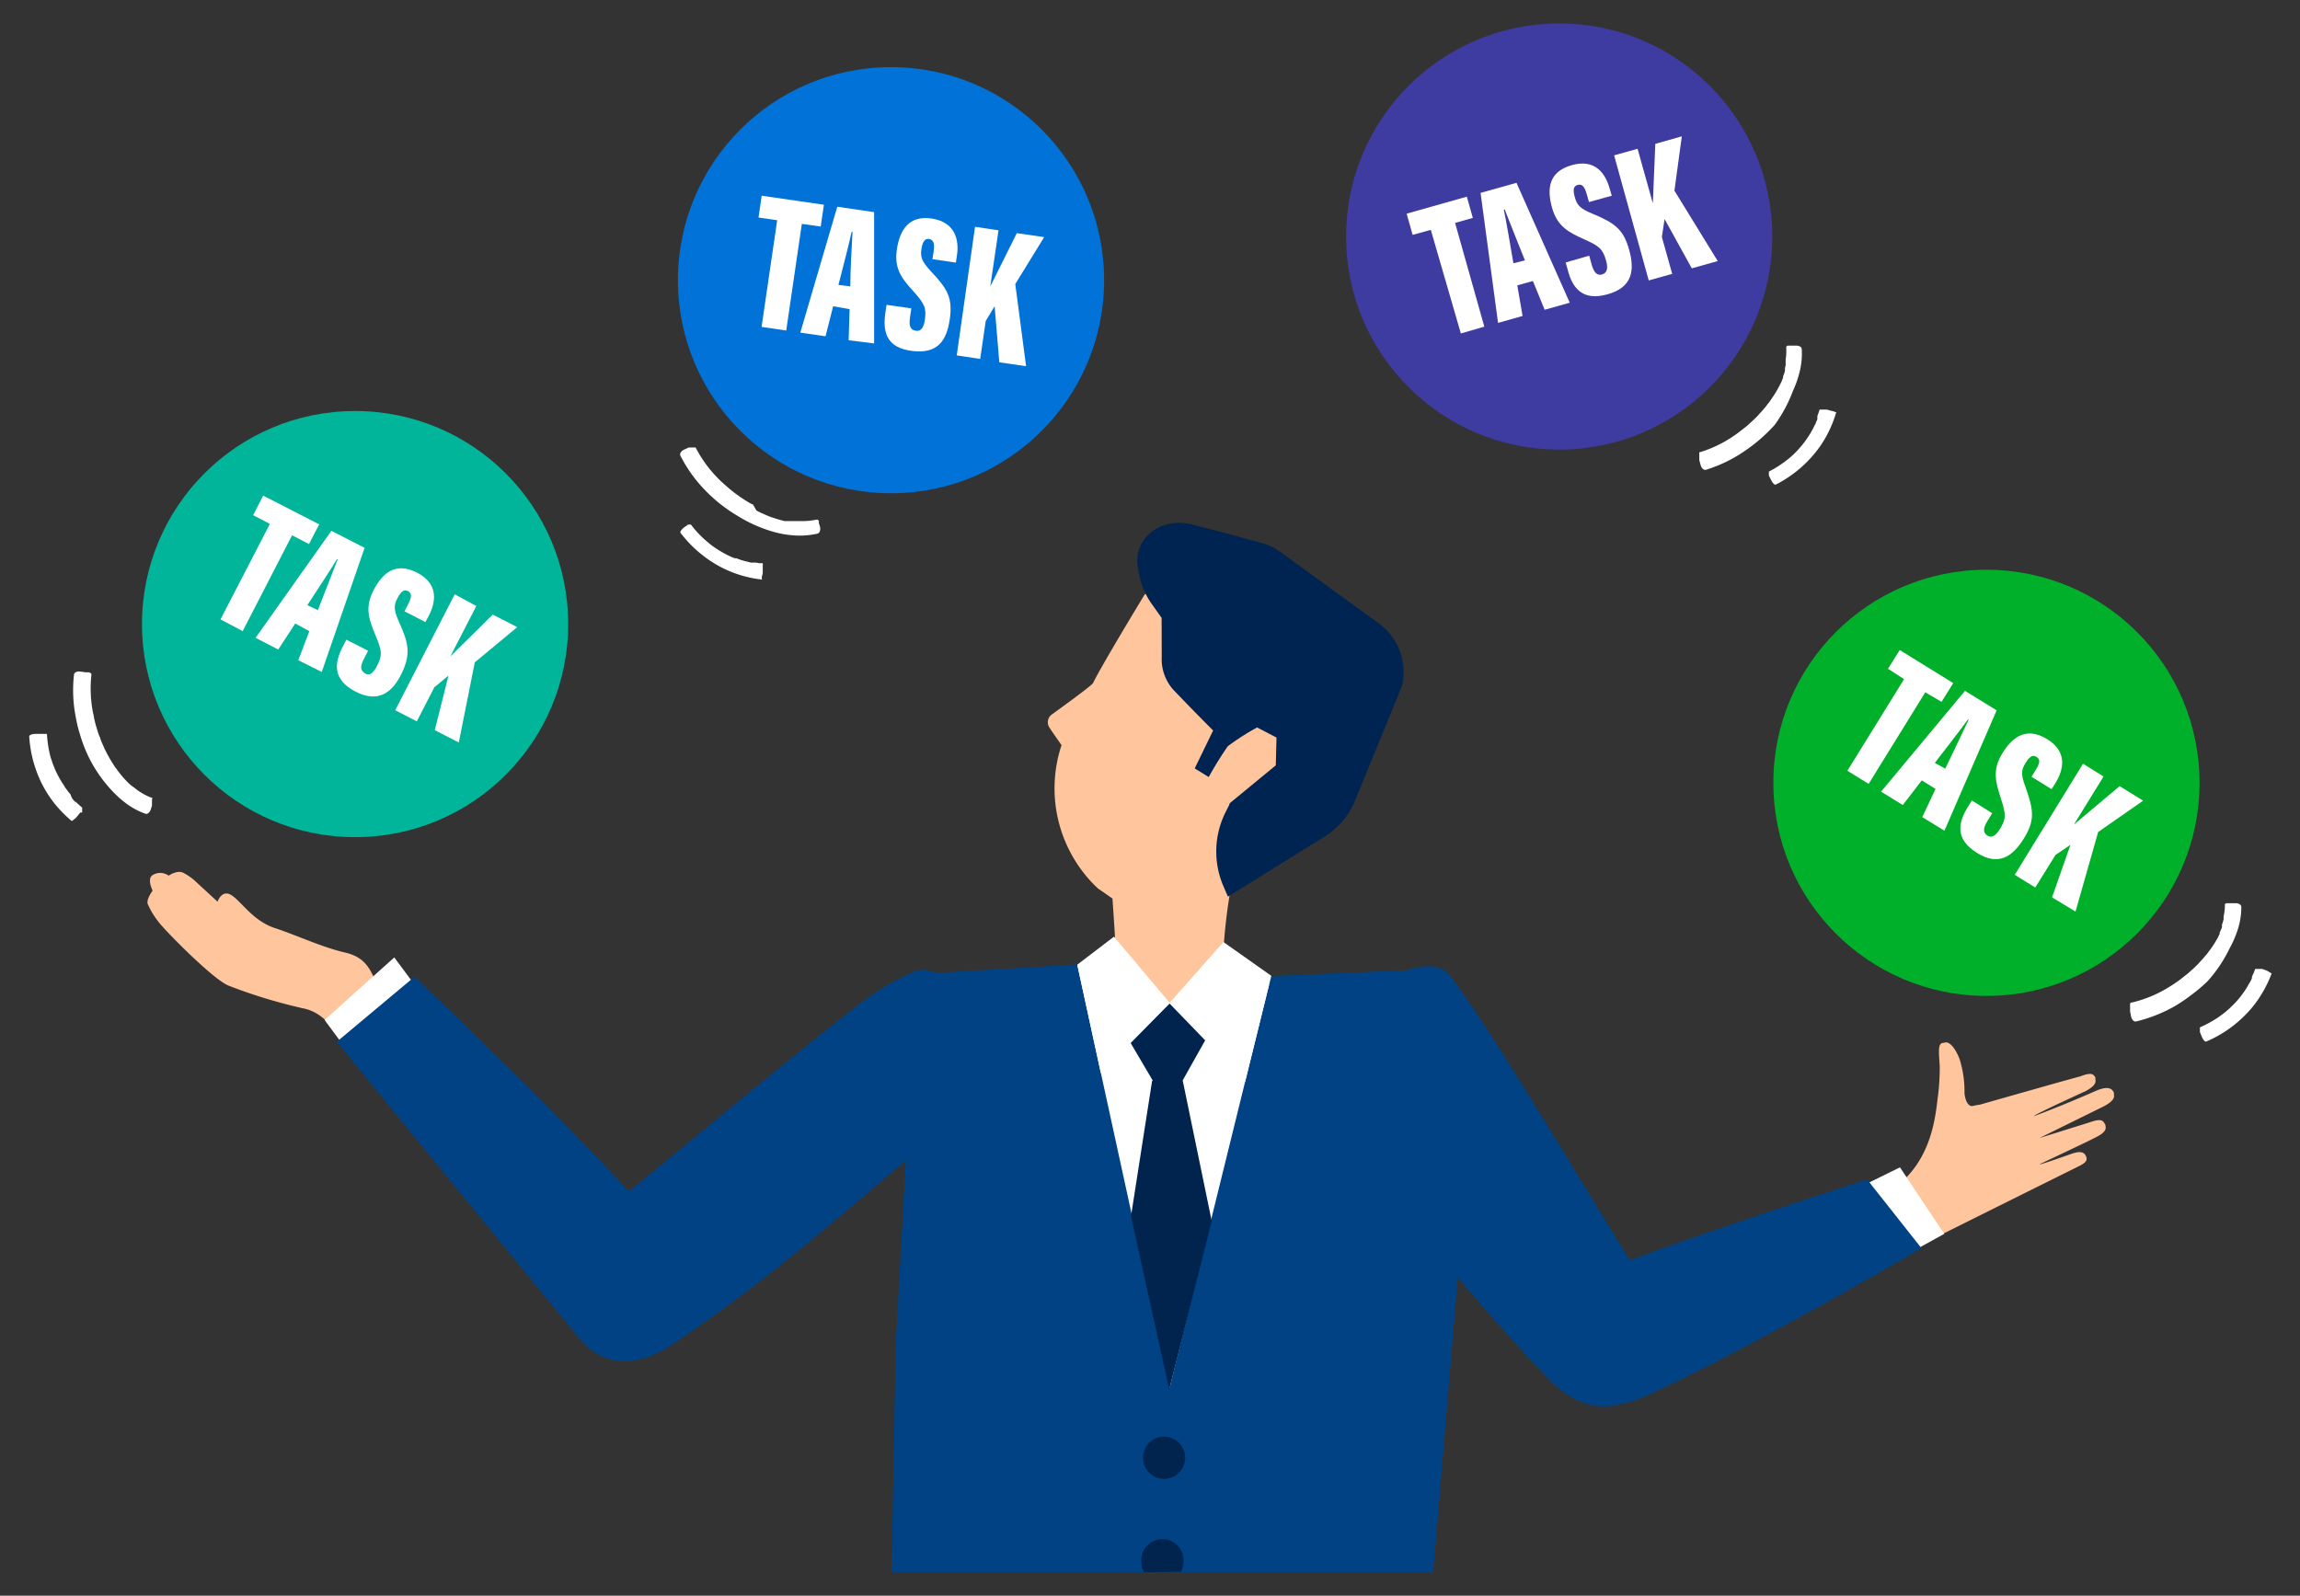 <svg id="レイヤー_1" data-name="レイヤー 1" xmlns="http://www.w3.org/2000/svg" viewBox="0 0 196 136"><rect x="0" y="0" width="196" height="136" fill="#333333" stroke="none"/><defs><style>.cls-1,.cls-7{fill:#004284;}.cls-2,.cls-8{fill:#ffc59d;}.cls-3{fill:#002451;}.cls-4,.cls-6{fill:#fff;}.cls-5{fill:#00244e;}.cls-6,.cls-7,.cls-8{fill-rule:evenodd;}.cls-9{fill:#00b59a;}.cls-10{fill:#00b02a;}.cls-11{fill:#3e3ba1;}.cls-12{fill:#0072d8;}</style></defs><polygon class="cls-1" points="75.98 134 76.33 114.58 78.06 83.02 91.88 82.19 99.28 89.81 108.3 83.19 122.39 82.59 124.33 107.6 122.13 134 75.98 134"/><path class="cls-2" d="M29.85,89.93c-.73-1-1.69-3.55-4.06-4A44.21,44.21,0,0,1,19.47,84c-1.32-.53-5.34-4.63-5.88-5.33a7,7,0,0,1-1-1.62c-.14-.42.42-1.14.42-1.14s-.52-1,0-1.33a1.22,1.22,0,0,1,1.36.05s.69-.47,1.19-.27a4.55,4.55,0,0,1,1.06.72l1.92,1.77s.36-1.1,1.21-.54,1.82,2.18,3.68,2.79,4,1.63,6,2.09,2.24,1.83,2.91,3.14,2.32,2.74,2.44,4.66S31.3,91.81,29.85,89.93Z"/><path class="cls-2" d="M94.8,76.58l-1.25-.87a11.69,11.69,0,0,1-3.09-12.2l0,0c-.17-.26-.67-.94-1-1.46a.81.81,0,0,1,.18-1.16c1.16-.84,3.42-2.48,3.51-2.68.67-1.41,4.4-7.55,4.4-7.55s4.62-2.57,7.15-1.55,8,4.33,9.84,9.83c1.53,4.46-2,7.8-3.49,9.9-1.77,2.5-4,5.66-6.14,6.7a47.91,47.91,0,0,0-.71,6.66c0,5.54-9.14,6.08-9,2.21C95.23,82.45,94.8,76.58,94.8,76.58Z"/><path class="cls-3" d="M109.05,47a4.63,4.63,0,0,0-1.45-.7c-1.43-.39-4.42-1.21-6-1.59C98.93,44,96.42,45.9,97,48.57c0,.16.06.3.09.44a6.43,6.43,0,0,0,1,2.38l.9,1.27L99,56A3.91,3.91,0,0,0,100,58.8c.86.9,2.12,2.2,3.38,3.46l-1.57,3.23,1.38.85s2.5-3.27,2.68-3.34c.09.69,0,.7-.54,1.72-.1.19-.21.38-.32.56a27.56,27.56,0,0,1-.25,3.3l-.34.68a7.48,7.48,0,0,0-.21,6.16l.43,1,8.24-5.12a6.45,6.45,0,0,0,2.59-3.06l4-9.77a5.13,5.13,0,0,0-2-5.36Z"/><path class="cls-2" d="M107.13,62l1.65.86-.06,2.37-4.49,3.69-1.83-1.53a29.52,29.52,0,0,1,2.23-3.79A20.51,20.51,0,0,1,107.13,62Z"/><polygon class="cls-4" points="108.15 83.9 99.67 118.31 91.82 82.3 99.65 85.59 108.15 83.9"/><polygon class="cls-5" points="100.79 92.1 98.18 92.11 96.38 103.66 99.64 118.43 103.26 104.07 100.79 92.1"/><polygon class="cls-5" points="101.12 85.54 102.84 88.42 100.74 92.16 98.25 92.12 96.32 88.84 98.36 85.53 101.12 85.54"/><polygon class="cls-4" points="99.7 85.5 94.93 79.83 91.8 82.22 93.81 91.47 99.7 85.5"/><polygon class="cls-4" points="99.64 85.5 104.26 80.29 108.34 83.17 106.11 92.19 99.64 85.5"/><path class="cls-1" d="M78.09,82.72a23.09,23.09,0,0,0-4.82,2.82c-8.08,6.27-19.81,16.29-23,18.61-5.44,3.93-1.24,16.07,7.16,10.36,10-6.77,15.51-12.26,23-18.23C84.5,92.93,82.6,81.77,78.09,82.72Z"/><polygon class="cls-6" points="35.85 84.63 33.6 81.6 27.66 86.93 30.2 90.36 35.85 84.63"/><path class="cls-7" d="M49,113.62c5.44,6.18,12.88-2,8.75-7.3-5.64-7.18-22.42-23.08-22.42-23.08L28.7,88.79S43.28,106.67,49,113.62Z"/><path class="cls-5" d="M101,124.26a1.8,1.8,0,1,1-1.78-1.82A1.81,1.81,0,0,1,101,124.26Z"/><path class="cls-8" d="M165.3,90.85a19.41,19.41,0,0,1-.13,2.39c-.22,1.51-.37,5.74-4,8.18a15.68,15.68,0,0,0-1.9,1.57s.42,4.88,3.58,3.54c.22-.14,14.15-7.06,14.19-7.08.71-.34.87-.54.73-.89a1.34,1.34,0,0,0-.06-.12c-.22-.36-.71-.26-1.16-.11,0,0-2.8,1-2.75.9,1.11-.53,4.25-2,4.76-2.28l0,0c.48-.24,1-.55.86-1,0-.05,0-.1-.05-.15-.18-.4-.47-.43-1.31-.14l-4.26,1.33h0l0,0,5.52-2.72c.47-.26.94-.59.82-1a.88.88,0,0,0,0-.15c-.18-.4-.55-.53-1.39-.21,0,0-2.88,1.28-5.43,2.22,0-.13,4.42-2.14,4.42-2.14.48-.26.94-.59.82-1a.88.88,0,0,0,0-.15c-.19-.39-.48-.41-1.32-.09-.1,0-8.53,2.4-8.53,2.4a5.17,5.17,0,0,0-.55.1c-.57.16-.77-.89-.75-1.19a9.21,9.21,0,0,0-.36-2.6c-.11-.43-.75-1.87-1.39-1.58C165.16,88.88,165.19,89.36,165.3,90.85Z"/><polygon class="cls-4" points="157.91 101.46 161.91 99.49 165.68 105.16 160.21 108.18 157.91 101.46"/><path class="cls-1" d="M141.14,110.82c-2.25-2.9-13.19-22-17.62-27.72-2.53-3.3-14.46,5-11.25,10.4,2.36,4,12.68,16.71,19.66,24C138.19,124,144.8,115.55,141.14,110.82Z"/><path class="cls-1" d="M134.18,109.39c3.16-1.86,24.93-8.87,24.93-8.87l4.63,5.86s-14.3,8.43-23.46,12.59C132.05,122.71,129,112.43,134.18,109.39Z"/><circle class="cls-9" cx="30.26" cy="53.19" r="18.16"/><circle class="cls-10" cx="169.28" cy="66.72" r="18.16"/><circle class="cls-11" cx="132.87" cy="20.16" r="18.16"/><circle class="cls-12" cx="75.93" cy="23.88" r="18.16"/><path class="cls-4" d="M190,80.83a9,9,0,0,0,.72-1.68A6.33,6.33,0,0,0,191,77.3a.28.28,0,0,0-.16-.24.63.63,0,0,0-.38-.08h-.66l-.08,0h0l-.12.07h0l0,0a.14.14,0,0,0,0,.06,4.47,4.47,0,0,1-.11,1l0,.11,0,.12-.06.24-.08.23s0,.08,0,.12l0,.11-.1.23-.1.23,0,.11-.06.11-.11.23c-.17.29-.34.58-.54.86-.06.08-.12.17-.19.25l-.19.26-.21.24a2.41,2.41,0,0,1-.21.24l-.11.12-.11.12a2.39,2.39,0,0,1-.22.23l-.23.23-.24.21-.12.11-.12.11-.25.2-.51.4c-.17.13-.35.24-.53.37l-.55.34a10.68,10.68,0,0,1-3,1.21.15.15,0,0,0-.07,0l0,0h0a.34.34,0,0,0-.06.12v0h0a.24.24,0,0,0,0,.08h0V86s0,0,0,.06v.13l.08.41h0c.05.29.24.49.42.46a12.75,12.75,0,0,0,3.3-1.3,14.35,14.35,0,0,0,1.47-1,13.23,13.23,0,0,0,1.34-1.14A11.9,11.9,0,0,0,190,80.83Z"/><path class="cls-4" d="M193.08,82.69l-.3-.11h0l-.06,0h-.11l-.05,0h-.08l-.08,0h-.22l0,0-.1.28-.12.26-.06.14,0,.06,0,.07-.13.26-.15.25-.14.25-.16.25-.08.12-.09.12a6.94,6.94,0,0,1-.94,1.09c-.17.18-.35.33-.53.49l-.29.23-.15.1-.14.11a9.94,9.94,0,0,1-1.63.9l0,0a0,0,0,0,0,0,0v0h0v.14h0s0,0,0,.08h0a.07.07,0,0,1,0,0v0s0,0,0,.06v.12l.16.39h0c.12.28.28.46.38.42a10.38,10.38,0,0,0,3.39-2.33,9.17,9.17,0,0,0,1.28-1.64,10,10,0,0,0,.91-1.86C193.56,83,193.36,82.79,193.08,82.69Z"/><path class="cls-4" d="M9.39,67.22a9.29,9.29,0,0,0,1.34,1.24,6.26,6.26,0,0,0,1.65.89.26.26,0,0,0,.28-.07.64.64,0,0,0,.2-.33l.09-.3h0v0l0-.07h0v-.1a.13.13,0,0,1,0-.06v-.08h0a.14.14,0,0,0,0-.09h0v0a.28.28,0,0,0,0-.13h0L13,68l-.06,0a4.74,4.74,0,0,1-.85-.41l-.1-.06-.11-.07-.2-.14-.19-.15-.1-.08L11.25,67l-.19-.16-.18-.17-.09-.09-.08-.09-.17-.18a9.62,9.62,0,0,1-.63-.8,2.48,2.48,0,0,1-.19-.26c-.05-.09-.11-.18-.17-.27l-.16-.27c-.06-.09-.11-.19-.16-.28l-.08-.14-.07-.14-.15-.29-.13-.3c-.05-.09-.08-.19-.13-.29l-.06-.15-.06-.15c0-.1-.07-.2-.11-.3s-.14-.41-.2-.62a6.29,6.29,0,0,1-.17-.62C8,61.18,8,61,7.93,60.76a10.77,10.77,0,0,1-.14-3.25.2.2,0,0,0,0-.07l0,0h0a.45.45,0,0,0-.1-.09h0l-.07-.05h0l0,0h0l-.06,0H7.3l-.42-.06h0c-.29-.05-.55.06-.57.24a11.71,11.71,0,0,0,.13,3.55,12.55,12.55,0,0,0,.42,1.71,12.06,12.06,0,0,0,.63,1.64A11.65,11.65,0,0,0,9.39,67.22Z"/><path class="cls-4" d="M6.59,69.56l.2-.25h0v0l.05-.06h0v0l0,0,0,0,0,0,0,0,0,0H7L7,69H7v0a.3.3,0,0,0,0-.11h0v-.06a.05.05,0,0,0,0,0l-.22-.19-.22-.2-.1-.1-.06,0,0,0-.2-.22A1.9,1.9,0,0,1,6,67.69l-.19-.22-.17-.24-.09-.11L5.49,67a8.62,8.62,0,0,1-.72-1.25c-.1-.22-.19-.45-.28-.67l-.11-.35a.85.85,0,0,1-.06-.17l-.05-.18A10.14,10.14,0,0,1,4,62.55a.05.05,0,0,0,0,0l0,0h0l-.11,0h0l-.08,0H3.42l-.42,0H3c-.29,0-.52.11-.51.21a10.47,10.47,0,0,0,1.06,4,10,10,0,0,0,1.12,1.75,10.61,10.61,0,0,0,1.45,1.47C6.19,69.92,6.41,69.79,6.59,69.56Z"/><path class="cls-4" d="M66,45.35a8.45,8.45,0,0,0,1.8.29,7,7,0,0,0,1.87-.16.34.34,0,0,0,.2-.22.66.66,0,0,0,0-.39l-.09-.3h0v0l0-.06h0v0s0,0,0-.05,0,0,0,0v0l0,0h0a.18.18,0,0,0,0-.07h0l-.09-.1h0l-.06,0h-.06a5.87,5.87,0,0,1-1,.12h-.48l-.25,0h-.24l-.25,0-.24,0-.13,0-.12,0-.24-.06c-.33-.09-.65-.19-1-.31l-.29-.12-.29-.13-.29-.13-.29-.15L64.17,43,64,42.93l-.28-.16-.27-.17-.27-.18-.14-.09-.13-.1-.26-.18-.51-.41-.48-.42c-.16-.15-.32-.29-.47-.45a10.66,10.66,0,0,1-1.91-2.63.1.1,0,0,0,0,0l0,0h0a.5.5,0,0,0-.13,0h-.2l-.05,0,0,0H58.7l-.38.17h0c-.27.12-.42.35-.34.52A11.89,11.89,0,0,0,60,41.69a13.39,13.39,0,0,0,1.3,1.2,13.22,13.22,0,0,0,1.43,1A12.1,12.1,0,0,0,66,45.35Z"/><path class="cls-4" d="M65,48.84l0-.31h0v-.09h0v-.25h0a.22.22,0,0,0,0-.08h0v0L65,48h0v0l0,0,0,0-.29,0-.29-.05-.14,0H64l-.28-.07-.28-.07-.28-.08-.28-.1-.13-.05-.14,0a7.79,7.79,0,0,1-1.29-.65c-.21-.12-.41-.26-.61-.4l-.28-.22-.14-.12-.14-.12a8.64,8.64,0,0,1-1.27-1.36l0,0h0l-.12,0h0l-.08,0h0l0,0h0l-.05,0,0,0h0l0,0,0,0-.33.24h0c-.23.17-.37.38-.31.46a10.51,10.51,0,0,0,3.09,2.73,9.82,9.82,0,0,0,3.92,1.26C64.84,49.37,64.94,49.14,65,48.84Z"/><path class="cls-4" d="M152.78,33.34a9.07,9.07,0,0,0,.6-1.73,6.42,6.42,0,0,0,.16-1.86.27.27,0,0,0-.17-.23.78.78,0,0,0-.39-.06l-.31,0h-.21l-.05,0h0l0,0h0l-.08,0h0l-.11.08h0l0,.05a.07.07,0,0,0,0,.06,5,5,0,0,1-.05,1v.12a.5.5,0,0,0,0,.12l0,.24-.06.24,0,.12,0,.12-.07.23-.09.24,0,.11-.05.12-.09.23c-.15.3-.3.6-.48.89-.06.09-.11.19-.17.27l-.18.27-.18.26a2.43,2.43,0,0,1-.2.25l-.09.13-.11.13-.2.24-.22.24-.22.24-.11.11-.12.12-.23.22-.48.43-.51.4c-.17.13-.34.26-.52.38a10.52,10.52,0,0,1-2.92,1.42l-.06,0,0,0h0a.42.42,0,0,0,0,.12v0h0V39h0a.09.09,0,0,0,0,0v.22l.11.4h0c.07.28.27.47.45.42a12,12,0,0,0,3.2-1.53,13.19,13.19,0,0,0,1.4-1.06,14.66,14.66,0,0,0,1.26-1.23A12.08,12.08,0,0,0,152.78,33.34Z"/><path class="cls-4" d="M156,35l-.3-.09h-.64a.05.05,0,0,0,0,0l-.09.28-.1.27,0,.14,0,.07,0,.07-.12.26c0,.09-.08.18-.12.27l-.13.26-.14.25-.07.13a.83.83,0,0,1-.08.12,7.58,7.58,0,0,1-.86,1.16c-.16.19-.33.36-.5.53l-.27.24-.14.12-.14.11a9.51,9.51,0,0,1-1.56,1s0,0,0,0a0,0,0,0,1,0,0h0a.53.53,0,0,0,0,.12v0h0a.19.19,0,0,0,0,.08h0v.07s0,0,0,0l0,0v.07l.19.38h0c.13.27.31.44.4.39a10.4,10.4,0,0,0,3.23-2.56,9.44,9.44,0,0,0,1.16-1.72,10.27,10.27,0,0,0,.77-1.92C156.53,35.2,156.32,35.05,156,35Z"/><path class="cls-5" d="M97.48,134a1.75,1.75,0,0,1-.22-.89,1.8,1.8,0,1,1,3.59,0,1.73,1.73,0,0,1-.22.85Z"/><path class="cls-4" d="M23,44.65l-1.43-.74.86-1.67,4.77,2.45-.87,1.68-1.44-.75-4.21,8.17-1.89-1Z"/><path class="cls-4" d="M25.16,53.14l-1.45,2.22-1.93-1,6.46-9.12,2.83,1.45L27.42,57.27l-2-1,.94-2.48ZM27.09,52c.51-1.33,1.3-3.35,1.69-4.34l-.07,0c-.39.67-1.77,2.77-2.52,3.92Z"/><path class="cls-4" d="M31.37,55.46l-.35.68c-.34.65-.33,1,.1,1.26s.77-.17,1-.63c.48-.93.44-1.29-.13-2.65s-.91-2.36-.16-3.81,1.86-2.46,3.72-1.5,1.58,2.52,1,3.65l-.3.56-1.78-.92.3-.59c.31-.59.36-.94,0-1.13s-.62.06-.91.62-.34.94.14,2c.86,1.88,1,2.79.22,4.41s-2,2.54-3.93,1.53-1.83-2.37-1.08-3.83l.31-.59Z"/><path class="cls-4" d="M38.75,50.65l1.84,1-2.21,4.29h0c.79-.76,2.47-2.44,3.61-3.56l2.09,1.07-3.62,3L39.1,63.28l-2.05-1.05,1.17-4.65-1.21,1-1.49,2.9-1.84-.95Z"/><path class="cls-4" d="M121.93,19.59l-1.55.43-.51-1.81L125,16.76l.51,1.81L124,19l2.49,8.84-2,.58Z"/><path class="cls-4" d="M129.3,24.32l.45,2.61-2.09.59-1.49-11.08,3.06-.86,4.54,10.22-2.14.6-1-2.45Zm.65-2.13c-.54-1.32-1.33-3.34-1.72-4.33l-.08,0c.17.76.59,3.23.82,4.58Z"/><path class="cls-4" d="M135.43,21.79l.2.74c.2.7.47,1,.93.85s.45-.65.31-1.15c-.28-1-.55-1.25-1.9-1.85s-2.27-1.11-2.71-2.68-.32-3.07,1.7-3.63,2.87.77,3.21,2l.18.61-1.94.54-.18-.63c-.18-.65-.38-.94-.78-.83s-.41.47-.24,1.07.39.93,1.46,1.37c1.91.79,2.67,1.32,3.16,3.08s.29,3.2-1.83,3.8-3-.5-3.4-2.08l-.18-.63Z"/><path class="cls-4" d="M137.55,13.24l2-.56,1.3,4.65h0c.05-1.1.14-3.48.21-5.07l2.26-.64-.63,4.63,3.69,6-2.21.62-2.32-4.2-.23,1.53.88,3.14-2,.56Z"/><path class="cls-4" d="M162.26,57.88,160.89,57l1-1.6,4.56,2.82-1,1.6L164.07,59l-4.83,7.81-1.81-1.12Z"/><path class="cls-4" d="M163.77,66.51l-1.62,2.1-1.85-1.14,7.15-8.59,2.7,1.66L165.7,70.8l-1.89-1.16,1.13-2.4Zm2-1c.61-1.28,1.56-3.23,2-4.19l-.07,0c-.44.64-2,2.62-2.82,3.7Z"/><path class="cls-4" d="M169.77,69.31l-.4.65c-.38.62-.41,1,0,1.26s.78-.11,1.05-.55c.55-.89.54-1.25.08-2.65s-.72-2.42.13-3.81,2.05-2.31,3.83-1.21,1.37,2.64.71,3.72l-.34.54-1.71-1.06.35-.56c.35-.57.44-.91.08-1.13s-.62,0-.95.54-.42.91,0,2c.71,2,.83,2.86-.13,4.41s-2.16,2.38-4,1.23-1.64-2.51-.78-3.91l.35-.56Z"/><path class="cls-4" d="M177.51,65.09l1.75,1.09-2.53,4.1,0,0L180.63,67l2,1.24-3.83,2.67-1.93,6.78-2-1.21L176.44,72l-1.28.87-1.72,2.77-1.75-1.08Z"/><path class="cls-4" d="M66.23,18.77l-1.59-.23.27-1.86,5.3.77-.27,1.86-1.61-.23L67,28.17l-2.1-.31Z"/><path class="cls-4" d="M71,26.1l-.65,2.56-2.15-.31,3.15-10.73,3.14.46,0,11.19L72.32,29l.08-2.65Zm1.46-1.69c0-1.42.14-3.59.19-4.65h-.08c-.15.76-.77,3.18-1.12,4.52Z"/><path class="cls-4" d="M77.66,26.28l-.11.76c-.1.72,0,1.08.51,1.15s.67-.41.75-.92c.15-1,0-1.37-1-2.47s-1.62-1.93-1.38-3.55,1-2.93,3-2.62,2.31,1.87,2.12,3.12l-.09.63-2-.29.1-.65c.1-.67,0-1-.38-1.07s-.57.26-.66.88,0,1,.78,1.84c1.43,1.5,1.9,2.29,1.64,4.1s-1,3-3.22,2.72-2.5-1.65-2.27-3.27l.1-.66Z"/><path class="cls-4" d="M83.09,19.33l2,.3-.7,4.78h0c.5-1,1.55-3.12,2.26-4.54l2.33.34-2.46,4,.92,7-2.28-.33-.4-4.78L84,27.36l-.47,3.23-2-.3Z"/></svg>